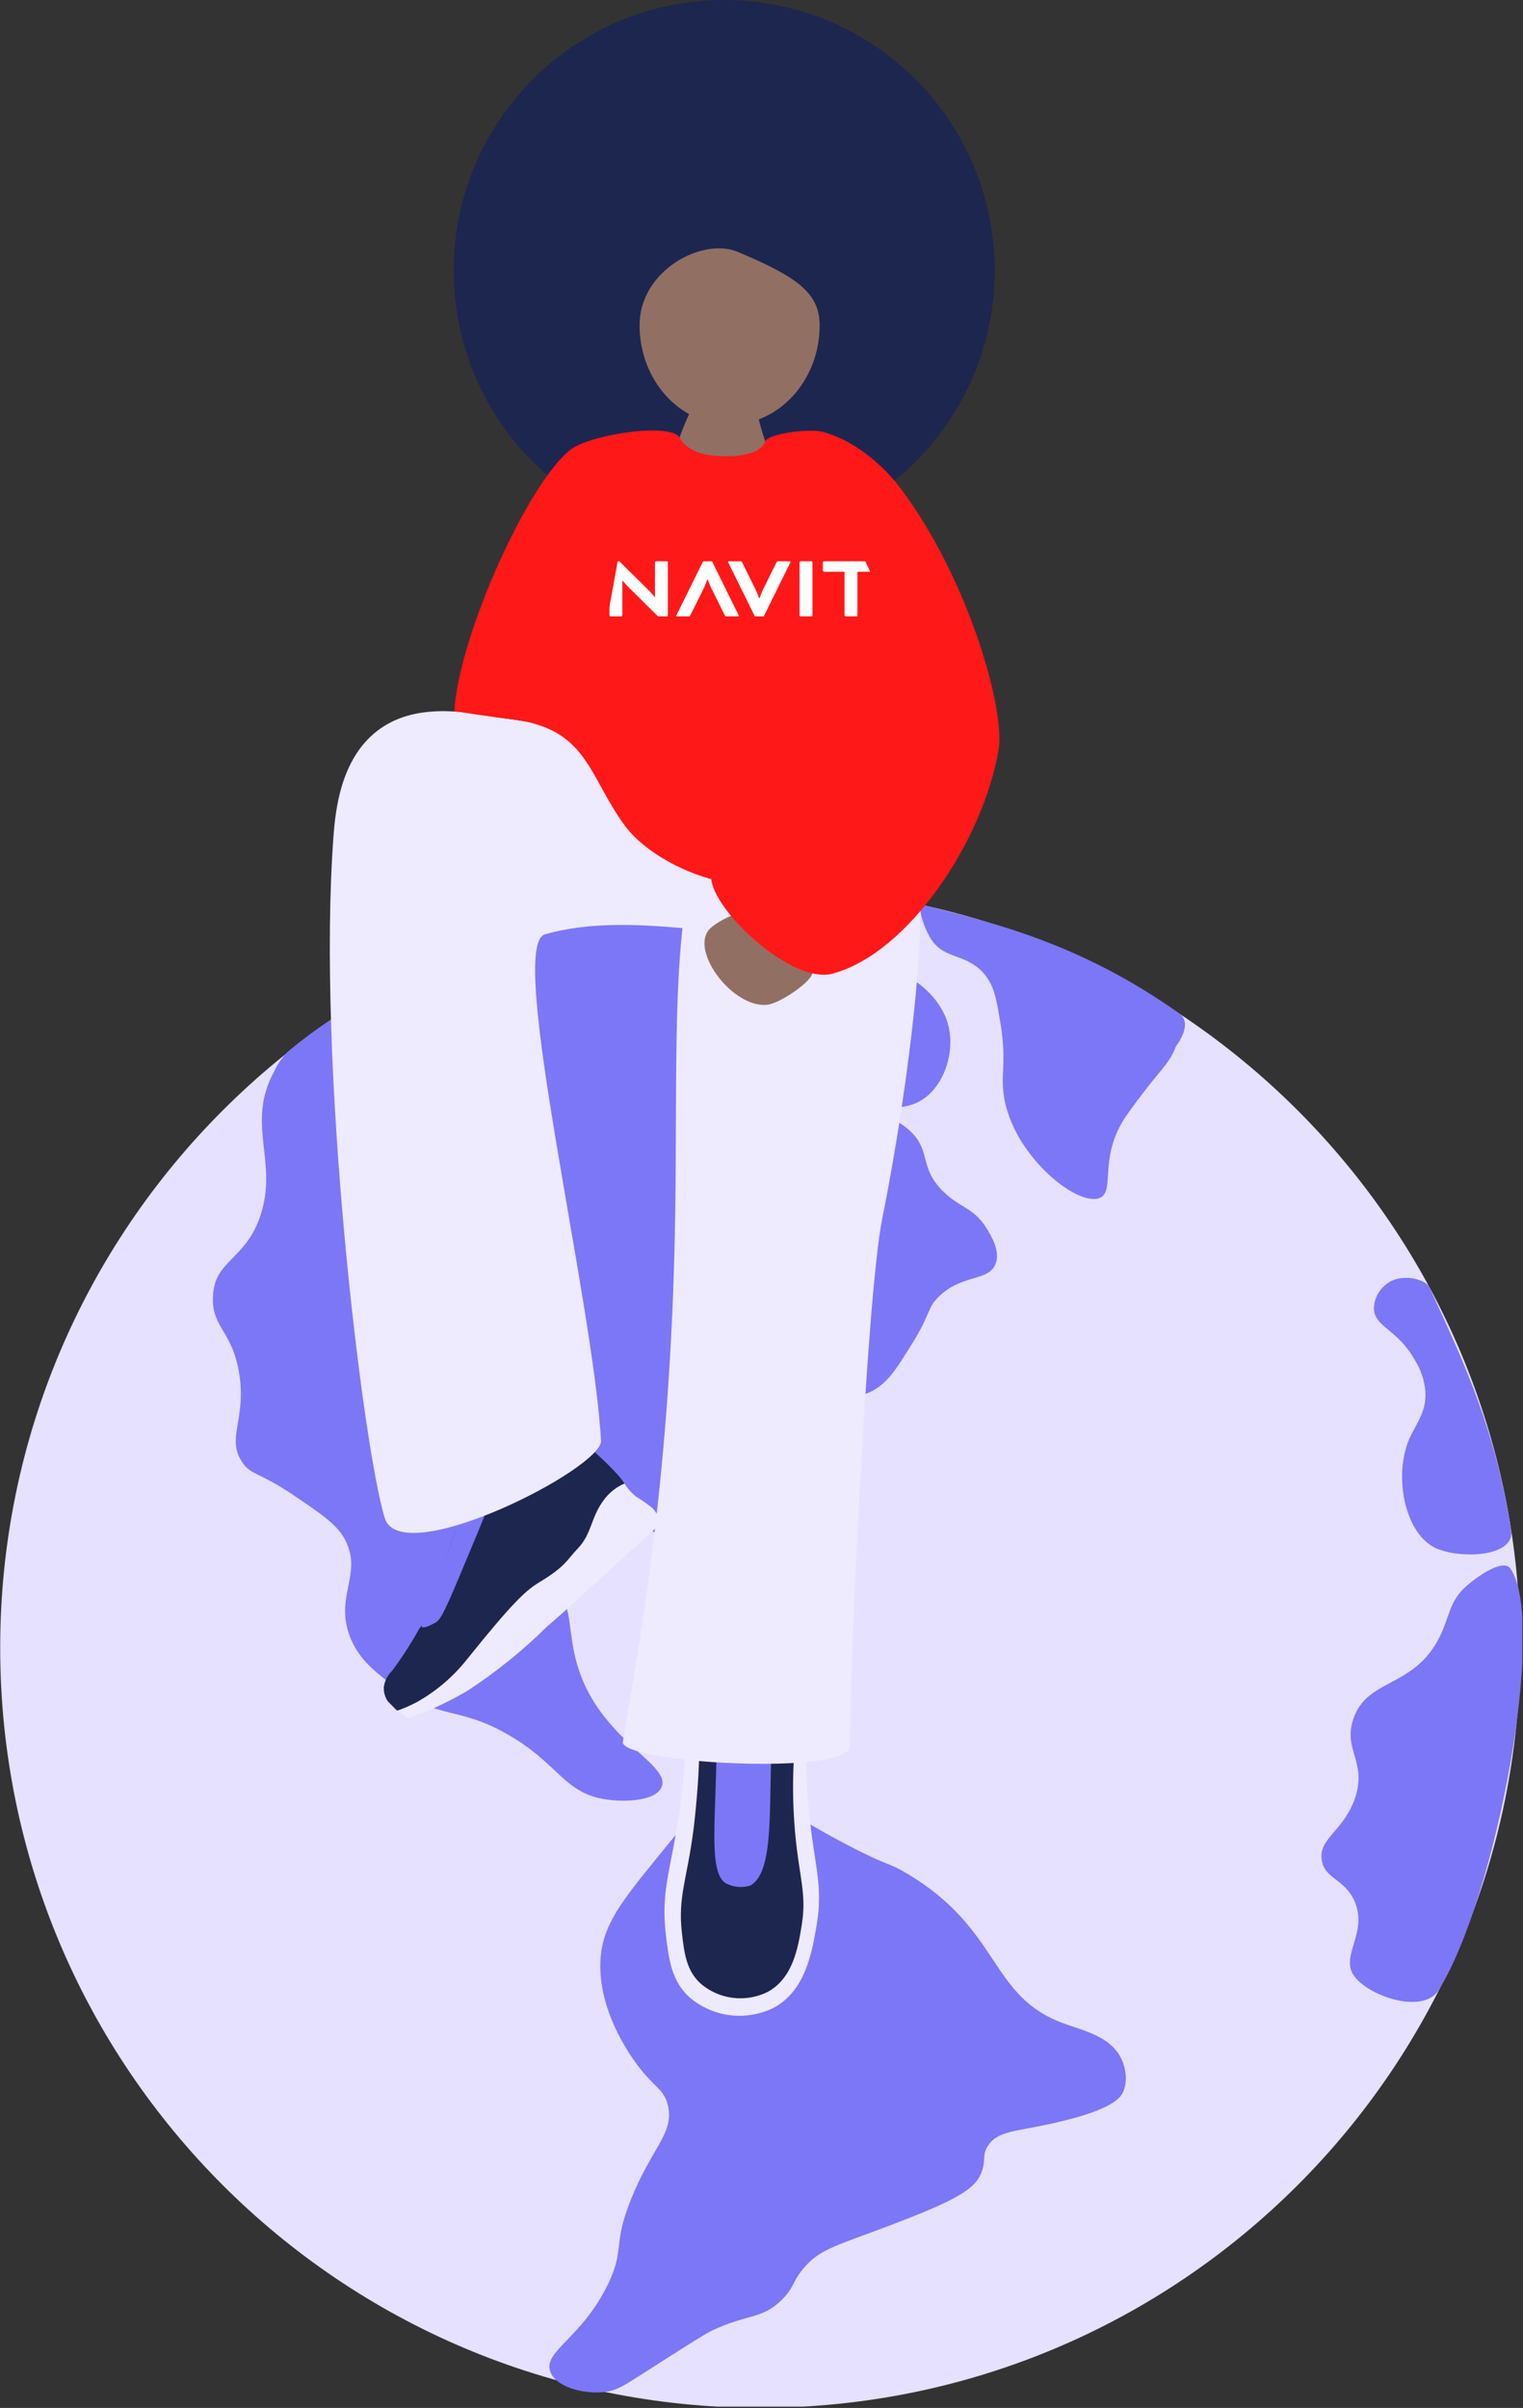 <?xml version="1.0" encoding="utf-8"?>
<svg xmlns="http://www.w3.org/2000/svg" fill="none" height="487" viewBox="0 0 308 487" width="308">
<rect x="0" y="0" width="308" height="487" fill="#333333" stroke="none"/>
<g clip-path="url(#clip0_1027_7692)">
<g clip-path="url(#clip1_1027_7692)">
<path d="M153.739 486.971C238.625 486.971 307.439 418.15 307.439 333.255C307.439 248.361 238.625 179.54 153.739 179.54C68.853 179.54 0.039 248.361 0.039 333.255C0.039 418.15 68.853 486.971 153.739 486.971Z" fill="#E6E1FF"/>
<path d="M181.571 182.031C185.073 182.761 174.568 190.696 176.479 194.257C177.37 195.908 179.391 195.388 182.772 197.029C183.362 197.309 190.305 200.811 191.866 207.735C193.147 213.438 190.576 220.692 185.253 223.103C182.872 224.081 180.235 224.246 177.75 223.574C172.067 222.253 171.637 218.291 166.004 215.909C165.144 215.549 159.441 213.238 153.629 215.569C149.567 217.21 143.394 221.943 144.625 227.686C145.745 232.979 152.558 236.251 157.04 234.99C161.522 233.729 160.762 229.097 165.774 226.305C171.257 223.304 179.701 224.544 184.203 228.867C188.315 232.869 185.853 236.161 190.756 240.983C194.147 244.315 196.758 244.155 199.35 248.157C200.35 249.768 202.351 252.88 201.35 255.571C199.97 259.264 194.607 257.573 189.845 262.255C187.424 264.617 188.375 265.477 184.403 271.841C181.662 276.233 180.291 278.424 178.25 280.075C172.377 284.828 167.725 280.575 160.692 284.197C157.12 286.038 154.209 290.681 148.386 299.986C142.724 308.991 141.723 312.593 138.382 312.993C135.611 313.343 134.61 310.992 127.627 306.82C122.705 303.818 119.293 301.817 115.091 301.157C107.818 300.016 97.723 302.988 96.433 308.981C95.702 312.393 97.873 316.495 100.835 318.546C104.837 321.308 108.098 318.857 111.67 321.028C116.022 323.679 114.561 329.422 116.782 336.867C121.304 351.995 135.791 356.748 133.79 361.45C132.539 364.332 126.266 364.452 122.785 363.962C113.981 362.771 113.07 356.638 102.405 350.634C92.401 344.981 88.699 347.903 79.835 341.169C75.913 338.167 72.362 335.496 70.641 330.663C67.82 322.759 73.222 318.386 69.911 311.653C68.33 308.451 65.279 306.39 59.166 302.267C52.163 297.565 50.732 298.405 48.941 295.674C45.73 290.761 49.871 287.139 48.371 277.774C46.98 269.139 42.848 268.549 43.059 262.355C43.309 254.691 49.632 255.021 52.683 245.796C56.325 234.79 49.621 227.306 55.474 216.64C56.136 215.205 57.036 213.892 58.135 212.758C83.357 191.656 122.515 182.141 122.515 182.141C151.318 176.498 171.097 179.84 181.571 182.031Z" fill="#7C77F6"/>
<path d="M183.582 379.01C179.15 376.359 180.05 377.71 171.126 373.007C156.189 365.183 153.768 361.441 148.336 362.081C143.484 362.651 140.052 366.894 133.179 375.348C125.605 384.674 121.824 389.356 121.434 396.45C120.863 406.856 127.817 416.191 128.887 417.632C132.369 422.304 134.279 422.464 135.07 425.806C136.4 431.399 131.818 434.331 127.636 444.727C123.795 454.272 126.436 454.792 122.924 462.036C117.662 472.872 109.918 475.464 111.259 479.586C112.339 482.828 118.262 484.319 122.414 483.748C124.815 483.418 126.206 482.488 130.077 480.006C138.361 474.713 142.513 472.062 143.804 471.442C151.207 467.9 153.978 469.17 158.06 465.178C160.701 462.597 160.161 461.456 162.652 458.585C165.654 455.093 168.595 454.332 178.039 450.81C193.976 444.867 197.298 442.686 198.559 439.164C199.429 436.732 198.559 435.782 199.869 433.861C201.93 430.859 205.412 431.169 213.746 429.248C225.161 426.617 226.631 424.145 227.092 423.165C228.472 420.163 227.032 416.951 226.821 416.481C224.64 411.769 218.948 410.658 214.976 409.177C200.029 403.684 202.47 390.307 183.582 379.01Z" fill="#7C77F6"/>
<path d="M305.487 317.276C304.047 315.135 298.904 318.717 296.583 320.748C293.032 323.84 293.222 326.911 291.111 331.114C285.898 341.519 276.454 339.308 273.663 347.723C271.582 354.006 276.504 356.268 274.033 363.632C271.792 370.295 266.67 371.726 267.29 376.139C267.85 380.141 272.192 379.961 274.083 384.893C276.404 390.897 271.442 395.189 273.513 399.101C275.804 403.414 287.709 407.706 290.961 402.473C302.576 383.813 312.921 328.332 305.487 317.276Z" fill="#7C77F6"/>
<path d="M289.043 260.314C288.363 258.854 284.451 257.743 281.599 258.974C280.494 259.477 279.555 260.285 278.891 261.301C278.227 262.318 277.865 263.502 277.848 264.717C278.028 268.449 282.64 268.819 286.121 275.052C287.337 276.978 288.071 279.167 288.262 281.436C288.503 285.698 286.262 288.05 284.911 291.221C281.91 298.485 284.001 309.542 289.803 312.823C294.245 315.335 306.521 315.215 305.59 309.432C302.379 289.36 296.656 276.693 289.043 260.314Z" fill="#7C77F6"/>
<path d="M186.975 183.131C184.894 182.611 187.185 188.274 188.325 189.985C191.047 194.087 195.189 192.787 198.78 196.679C201.031 199.13 201.492 201.912 202.362 207.175C203.432 213.728 202.602 216.7 202.852 220.182C203.733 232.829 217.859 244.375 222.481 242.244C225.542 240.823 222.151 234.24 227.483 226.095C228.424 224.684 230.835 221.372 233.546 218.031C235.667 215.429 236.938 214.028 237.798 211.637C237.798 211.637 241.44 207.055 238.478 204.953C218.489 190.776 200.911 186.633 186.975 183.131Z" fill="#7C77F6"/>
<path d="M146.455 109.421C176.668 109.421 201.16 84.926 201.16 54.71C201.16 24.495 176.668 0 146.455 0C116.242 0 91.75 24.495 91.75 54.71C91.75 84.926 116.242 109.421 146.455 109.421Z" fill="#1D264F"/>
<path d="M129.34 65.757C129.34 76.873 137.454 85.888 147.508 85.908C157.563 85.928 165.756 76.903 165.756 65.827C165.756 59.393 161.524 56.111 149.159 50.928C142.086 47.967 129.36 54.641 129.34 65.757Z" fill="#926F63"/>
<path d="M164.505 106.929C158.807 99.927 154.86 91.668 152.989 82.836C152.749 81.355 143.705 80.755 140.404 81.835C140.404 81.835 137.872 85.167 133.32 101.486C132.62 103.988 130.759 108.99 129.879 112.162" fill="#926F63"/>
<path d="M139.084 345.371C139.004 351.895 138.084 360.97 137.613 364.892C136.003 377.219 133.612 381.801 134.612 390.846C135.212 396.169 135.772 400.602 139.404 403.924C141.704 405.9 144.531 407.162 147.538 407.555C150.545 407.948 153.601 407.454 156.332 406.135C162.915 402.733 164.245 394.729 165.176 389.195C166.536 381.011 164.566 377.099 163.515 365.442C162.889 358.455 162.828 351.428 163.335 344.431" fill="#EEEAFF"/>
<path d="M141.394 354.747C141.334 359.92 140.623 367.114 140.223 370.216C138.953 379.991 137.082 383.623 137.892 390.807C138.362 395.019 138.813 398.541 141.684 401.173C143.509 402.74 145.751 403.74 148.136 404.051C150.521 404.362 152.945 403.97 155.11 402.924C160.332 400.222 161.393 393.919 162.113 389.486C163.194 383.003 161.633 379.901 160.793 370.656C160.301 365.122 160.254 359.558 160.653 354.017" fill="#1D264F"/>
<path d="M144.896 353.136C144.896 367.244 143.025 379.26 147.046 381.021C148.521 381.716 150.203 381.83 151.759 381.342C156.651 378.57 155.41 365.403 156.081 352.556" fill="#7C77F6"/>
<path d="M80.188 345.872L80.878 346.072C88.392 346.072 125.899 317.856 126.289 300.046C125.219 298.095 119.746 293.042 117.915 291.742C116.229 290.651 114.335 289.922 112.353 289.601C111.482 289.877 110.699 290.377 110.082 291.051C108.351 293.052 109.632 295.054 108.271 297.455C107.058 299.212 105.23 300.451 103.149 300.927C100.557 301.797 99.507 301.127 97.836 301.587C96.165 302.047 93.834 305.089 91.113 312.443C86.191 325.611 87.231 326.091 84.72 329.513C83.103 332.427 81.295 335.232 79.308 337.907C78.369 338.788 77.77 339.971 77.617 341.249C77.577 342.251 77.857 343.239 78.417 344.071L80.188 345.872Z" fill="#1D264F"/>
<path d="M82.557 347.532C86.731 346.061 90.751 344.188 94.562 341.939C100.316 338.179 105.678 333.851 110.57 329.022C114.992 325.22 116.372 323.829 128.428 312.873L133.59 308.17C133.34 306.97 132.758 305.864 131.909 304.979C130.869 304.136 129.769 303.37 128.618 302.687C127.702 301.937 126.911 301.046 126.277 300.046C124.777 300.692 123.455 301.691 122.425 302.957C119.364 306.78 119.824 310.091 116.833 313.193C114.662 315.444 114.491 316.745 108.989 320.057C106.298 321.698 103.717 324.059 94.552 335.456C91.725 339.065 88.205 342.072 84.198 344.3C82.951 344.95 81.661 345.512 80.336 345.981L82.557 347.532Z" fill="#EEEAFF"/>
<path d="M85.25 328.742C85.15 329.342 86 329.322 88.051 328.172C89.172 327.551 90.052 325.74 94.464 315.094C96.015 311.372 100.087 301.877 99.627 301.487C99.166 301.097 95.805 300.586 93.284 306.85C88.592 318.546 85.25 328.742 85.25 328.742Z" fill="#7C77F6"/>
<path d="M184.933 174.037C188.294 180.04 184.333 217.06 178.43 246.387C175.228 262.295 171.727 339.338 171.977 353.006C172.087 359.349 125.296 356.558 125.956 352.265C129.188 332.624 135.16 301.807 136.401 252.83C137.451 211.357 134.24 175.197 146.776 162.36C158.771 150.133 178.21 162.12 184.933 174.037Z" fill="#EEEAFF"/>
<path d="M153.428 158.848C145.575 150.723 107.948 146.291 100.294 144.99C93.501 143.84 83.626 142.159 76.283 147.822C68.94 153.485 67.849 163.711 67.449 169.034C64.008 214.839 73.272 292.102 77.804 307.01C81.055 317.706 121.824 297.005 121.544 291.381C120.013 263.186 102.415 191.176 110.199 188.965C128.147 183.862 149.216 191.036 159.411 187.744C168.455 184.812 164.093 169.914 153.428 158.848Z" fill="#EEEAFF"/>
<path d="M155.089 203.223C157.51 203.012 163.543 198.97 164.223 197.049C164.814 195.338 163.543 194.558 159.351 187.744C157.62 184.942 157.35 184.242 156.13 183.742C153.238 182.451 144.824 185.963 143.184 188.284C139.962 192.827 148.216 203.813 155.089 203.223Z" fill="#926F63"/>
<path d="M115.484 90.861C119.486 87.859 135.693 85.377 137.424 88.519C138.534 90.52 140.846 91.881 144.757 92.191C147.198 92.371 153.551 92.521 154.762 89.26C155.212 88.029 161.265 86.808 165.447 87.188C174.911 88.039 188.647 112.402 187.257 128.501C185.826 144.94 187.737 150.193 175.461 167.683C161.315 187.814 133.982 177.408 126.309 166.913C118.835 156.687 118.855 147.182 103.048 145.421C99.737 145.051 91.863 143.83 91.863 143.83C92.914 128.041 107.07 97.214 115.484 90.861Z" fill="#FF1818"/>
<g clip-path="url(#clip2_1027_7692)">
<path d="M133.076 124.663L127.216 118.866C126.603 118.271 125.914 117.435 125.914 117.435H125.858V124.441C125.858 124.554 125.741 124.663 125.628 124.663H123.48C123.363 124.663 123.25 124.551 123.25 124.441V113.737C123.25 113.624 123.366 113.515 123.48 113.515H125.241L131.044 119.239C131.676 119.852 132.384 120.743 132.384 120.743H132.46V113.737C132.46 113.624 132.576 113.515 132.689 113.515H134.834C134.951 113.515 135.064 113.628 135.064 113.737V124.441C135.064 124.554 134.948 124.663 134.834 124.663H133.073H133.076Z" fill="white"/>
<path d="M152.751 119.126C153.154 119.925 153.5 120.965 153.5 120.965H153.616C153.616 120.965 153.962 119.925 154.365 119.126L157.023 113.756C157.139 113.533 157.196 113.515 157.425 113.515H159.725C159.841 113.515 159.879 113.57 159.879 113.628C159.879 113.686 159.822 113.795 159.762 113.905L154.456 124.663H152.657L147.351 113.905C147.294 113.792 147.234 113.682 147.234 113.628C147.234 113.573 147.272 113.515 147.389 113.515H149.688C149.917 113.515 149.974 113.533 150.09 113.756L152.755 119.126H152.751Z" fill="white"/>
<path d="M143.899 119.052C143.497 118.253 143.151 117.213 143.151 117.213H143.034C143.034 117.213 142.688 118.253 142.286 119.052L139.622 124.422C139.505 124.645 139.449 124.663 139.219 124.663H136.92C136.803 124.663 136.766 124.609 136.766 124.551C136.766 124.493 136.822 124.383 136.882 124.273L142.195 113.515H143.994L149.3 124.273C149.357 124.386 149.416 124.496 149.416 124.551C149.416 124.605 149.379 124.663 149.262 124.663H146.963C146.733 124.663 146.677 124.645 146.56 124.422L143.896 119.052H143.899Z" fill="white"/>
<path d="M164.304 124.441C164.304 124.554 164.187 124.663 164.074 124.663H161.929C161.812 124.663 161.699 124.551 161.699 124.441V113.737C161.699 113.624 161.816 113.515 161.929 113.515H164.074C164.19 113.515 164.304 113.628 164.304 113.737V124.441Z" fill="white"/>
<path d="M166.662 115.632C166.546 115.632 166.395 115.483 166.395 115.373V113.774C166.395 113.661 166.549 113.515 166.662 113.515H177.542C177.658 113.515 177.809 113.664 177.809 113.774V115.373C177.809 115.486 177.655 115.632 177.542 115.632H173.402V124.441C173.402 124.554 173.286 124.663 173.173 124.663H171.028C170.911 124.663 170.798 124.551 170.798 124.441V115.632H166.659H166.662Z" fill="white"/>
</g>
<path d="M164.954 87.148C169.776 87.619 177.03 91.971 182.162 98.815C195.958 117.225 203.311 143.61 201.951 151.634C198.839 169.934 183.813 192.767 168.356 196.919C159.412 199.321 141.213 181.401 144.115 175.908C147.016 170.415 181.842 144.991 181.762 140.448C181.682 135.705 178.89 118.436 173.018 110.251" fill="#FF1818"/>
<path d="M125.997 107.569L118.734 147.551L116.953 101.996L125.997 107.569Z" fill="#FF1818"/>
</g>
</g>
<defs>
<clipPath id="clip0_1027_7692">
<rect fill="white" height="486.73" width="307.86"/>
</clipPath>
<clipPath id="clip1_1027_7692">
<rect fill="white" height="487" width="308"/>
</clipPath>
<clipPath id="clip2_1027_7692">
<rect fill="white" height="11.149" transform="translate(122.594 113.515)" width="55.217"/>
</clipPath>
</defs>
</svg>